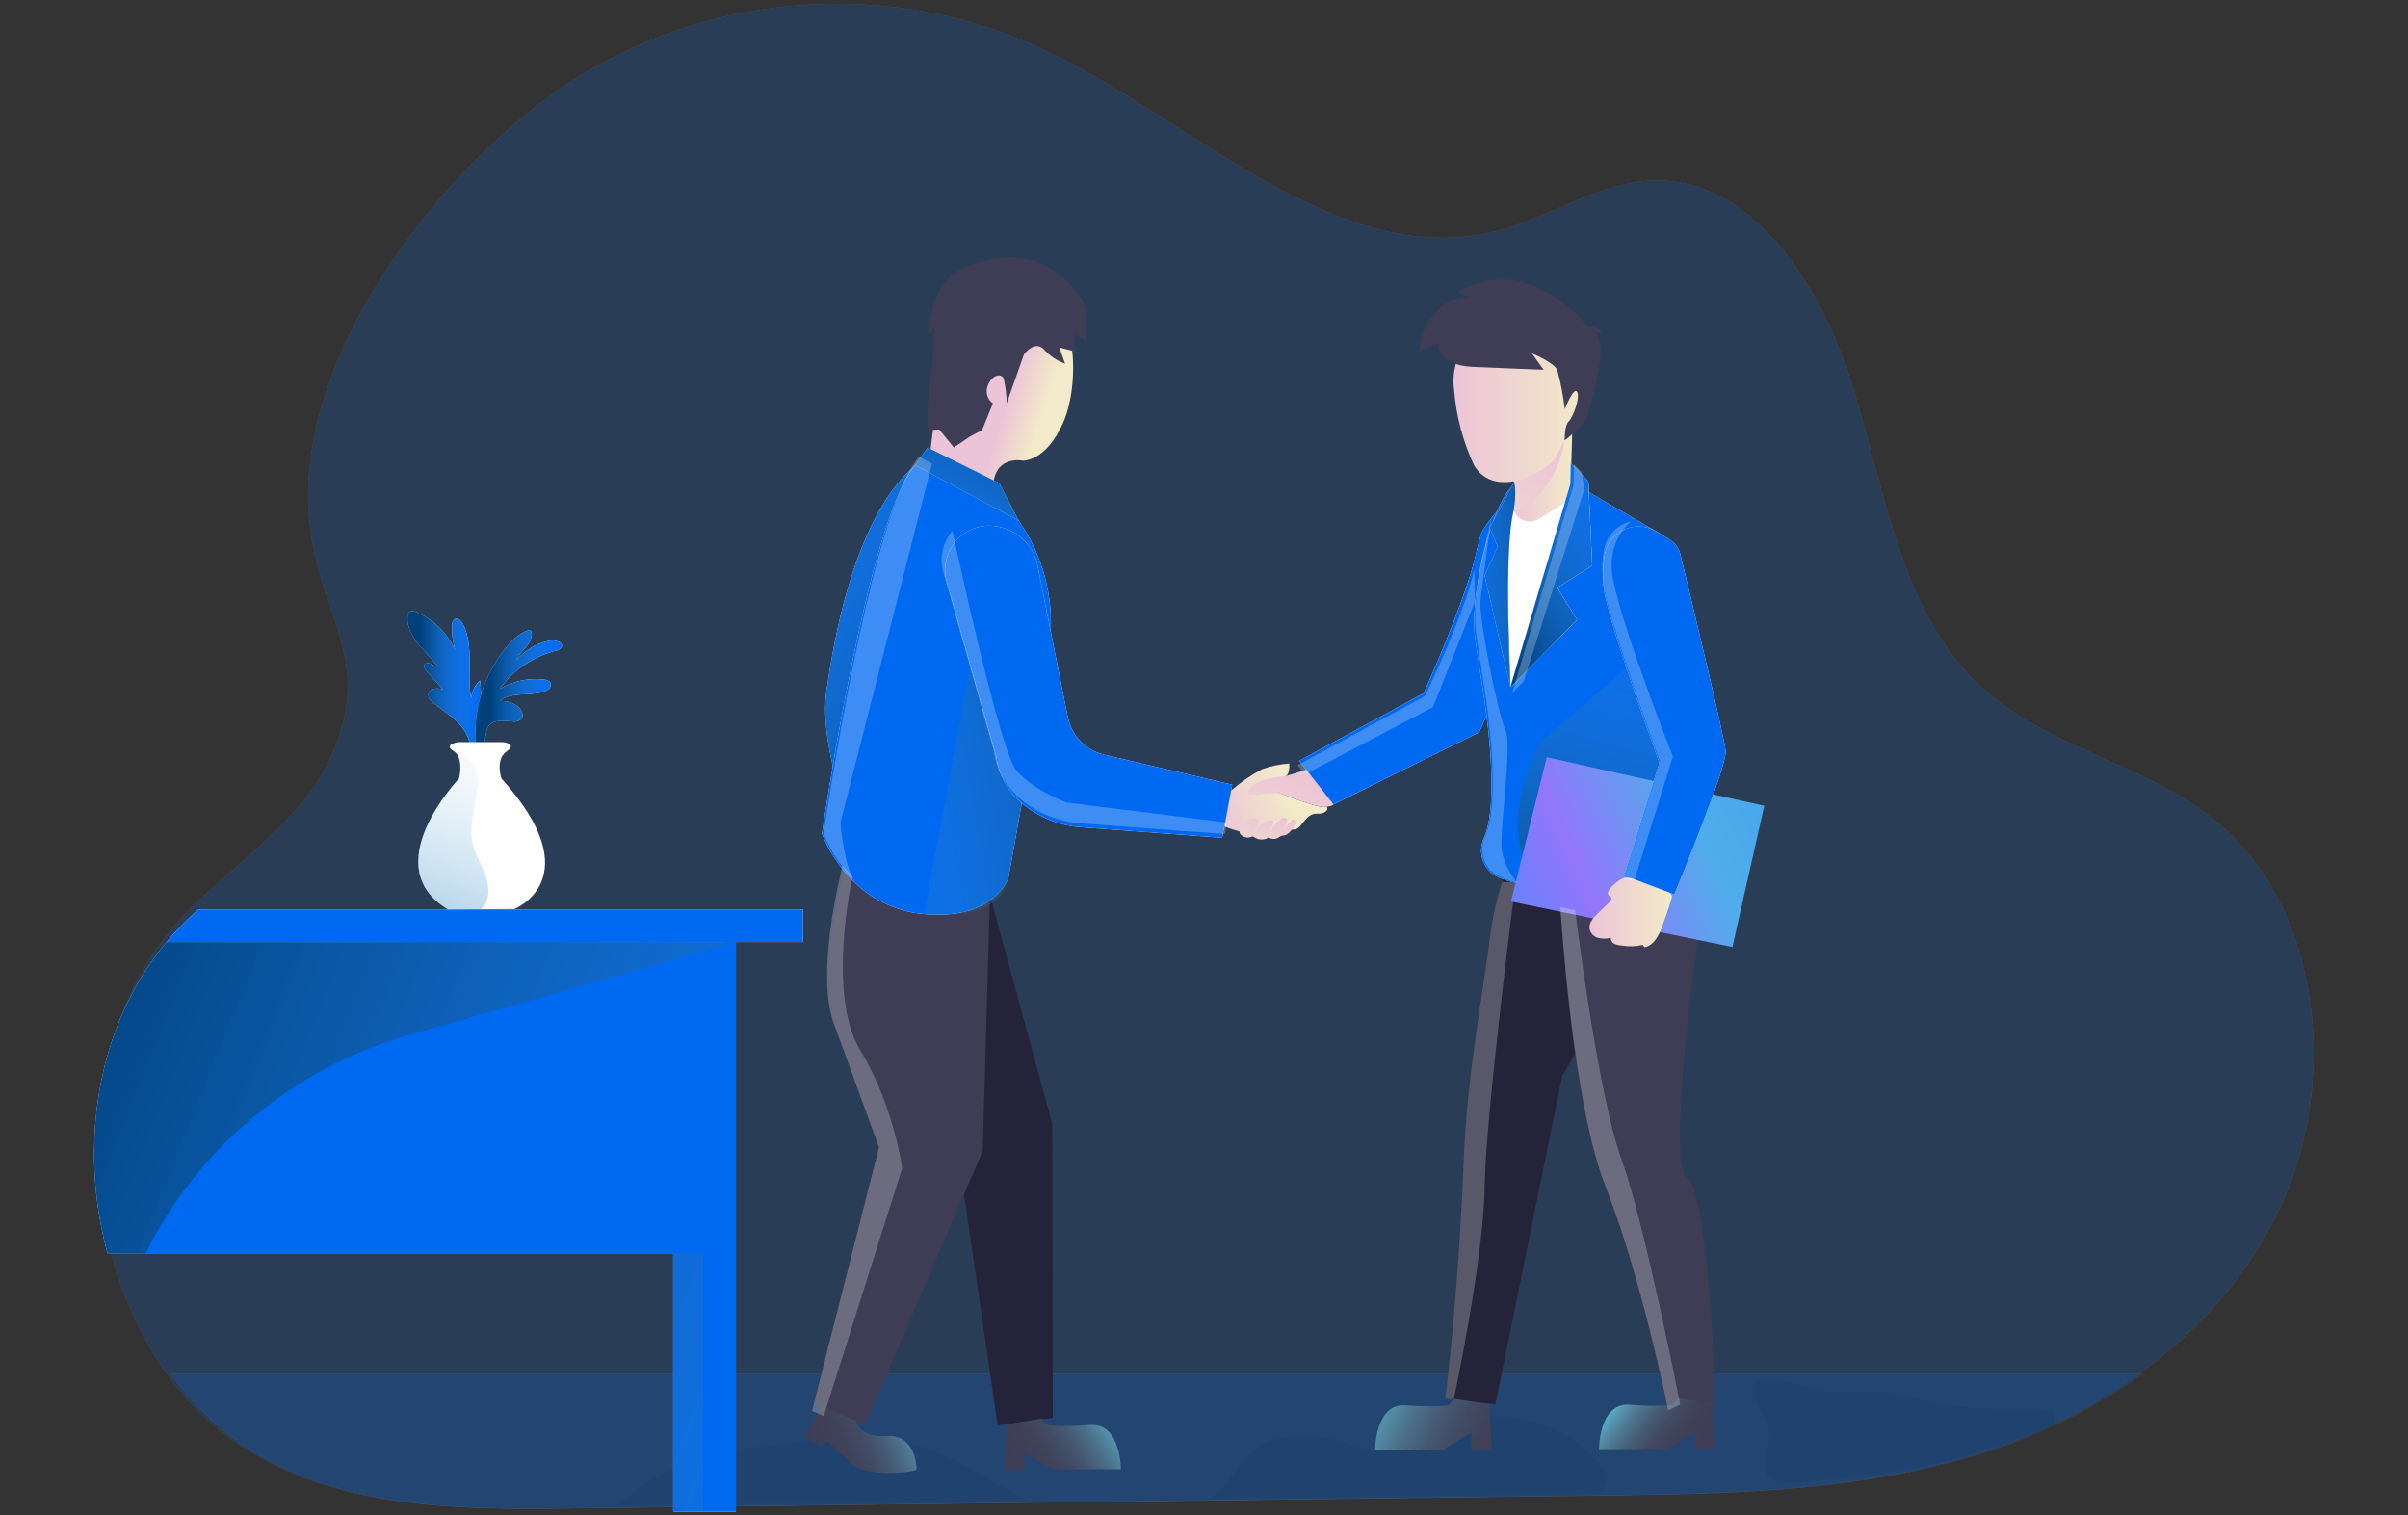 <svg width="464" height="292" viewBox="0 0 464 292" fill="none" xmlns="http://www.w3.org/2000/svg">
  <rect x="0" y="0" width="464" height="292" fill="#333333" stroke="none"/>
  <g clip-path="url(#clip0_1447_41910)">
    <g opacity="0.18">
      <path
        d="M445.712 206.603C445.289 215.586 443.169 224.38 439.483 232.44C433.472 245.375 424.119 255.942 413.048 264.114C406.871 268.64 400.274 272.453 393.365 275.491C389.562 277.177 385.681 278.649 381.738 279.9C357.862 287.47 332.667 287.841 307.815 288.156L132.893 290.372L109.889 290.659C102.57 290.754 95.111 290.811 87.73 290.372C73.648 289.551 59.826 286.947 47.706 279.45C41.465 275.564 36.016 270.346 31.688 264.114C23.471 252.365 19.028 237.383 18.815 222.452V220.882C18.904 206.311 23.056 191.908 31.693 180.722C32.243 180.013 32.804 179.31 33.391 178.63C34.61 177.201 35.944 175.818 37.346 174.434C46.268 165.712 58.051 157.894 63.392 146.658C72.787 126.884 61.072 118.814 59.53 99.417C56.935 66.798 87.414 29.314 112.173 14.349C138.79 -1.78 172.321 -3.715 200.381 9.226C230.071 22.926 257.778 52.761 289.097 44.347C299.167 41.642 308.417 34.983 318.793 34.786C337.966 34.387 351.275 55.516 357.244 75.279C363.213 95.041 366.452 117.346 380.643 131.333C390.827 141.366 404.867 145.139 417.2 151.804C420.945 153.773 424.492 156.157 427.784 158.918C435.05 165.138 440.044 173.58 442.919 182.96C445.202 190.584 446.149 198.603 445.712 206.603Z"
        fill="white"/>
      <path
        d="M445.712 206.603C445.289 215.586 443.169 224.38 439.483 232.44C433.472 245.375 424.119 255.942 413.048 264.114C406.871 268.64 400.274 272.453 393.365 275.491C389.562 277.177 385.681 278.649 381.738 279.9C357.862 287.47 332.667 287.841 307.815 288.156L132.893 290.372L109.889 290.659C102.57 290.754 95.111 290.811 87.73 290.372C73.648 289.551 59.826 286.947 47.706 279.45C41.465 275.564 36.016 270.346 31.688 264.114C23.471 252.365 19.028 237.383 18.815 222.452V220.882C18.904 206.311 23.056 191.908 31.693 180.722C32.243 180.013 32.804 179.31 33.391 178.63C34.61 177.201 35.944 175.818 37.346 174.434C46.268 165.712 58.051 157.894 63.392 146.658C72.787 126.884 61.072 118.814 59.53 99.417C56.935 66.798 87.414 29.314 112.173 14.349C138.79 -1.78 172.321 -3.715 200.381 9.226C230.071 22.926 257.778 52.761 289.097 44.347C299.167 41.642 308.417 34.983 318.793 34.786C337.966 34.387 351.275 55.516 357.244 75.279C363.213 95.041 366.452 117.346 380.643 131.333C390.827 141.366 404.867 145.139 417.2 151.804C420.945 153.773 424.492 156.157 427.784 158.918C435.05 165.138 440.044 173.58 442.919 182.96C445.202 190.584 446.149 198.603 445.712 206.603Z"
        fill="#0069F2"/>
    </g>
    <g opacity="0.18">
      <path
        d="M412.921 264.726C403.337 271.554 392.811 276.756 381.721 280.145C359.48 287.063 336.095 287.838 312.928 288.145L308.071 288.211L244.079 289.008L211.575 289.415L139.229 290.31L133.741 290.376L110.812 290.662C103.519 290.755 96.091 290.805 88.731 290.376C74.683 289.596 60.909 287.052 48.821 279.721C42.622 275.915 37.213 270.814 32.921 264.726H412.921Z"
        fill="white"/>
      <path
        d="M412.921 264.726C403.337 271.554 392.811 276.756 381.721 280.145C359.48 287.063 336.095 287.838 312.928 288.145L308.071 288.211L244.079 289.008L211.575 289.415L139.229 290.31L133.741 290.376L110.812 290.662C103.519 290.755 96.091 290.805 88.731 290.376C74.683 289.596 60.909 287.052 48.821 279.721C42.622 275.915 37.213 270.814 32.921 264.726H412.921Z"
        fill="#0069F2"/>
    </g>
    <path opacity="0.05"
          d="M341.062 276.042C341.225 278.389 339.559 280.658 340.032 282.96C340.73 286.337 344.586 285.774 348.042 285.521C356.44 284.834 367.18 283.551 375.358 281.44C382.929 279.481 388.44 277.59 395.656 275.248C396.219 275.063 396.044 273.464 396.073 272.873C396.118 272.091 395.082 271.798 394.299 271.747C387.162 271.516 379.946 271.747 372.944 270.34C369.797 269.698 366.713 268.719 363.521 268.353C359.581 267.908 355.641 268.392 351.7 268.094C348.847 267.875 341.895 264.751 339.244 266.034C335.27 267.998 340.865 273.205 341.062 276.042ZM175.693 278.158C183.939 280.472 190.609 285.369 197.87 289.163C171.625 289.459 145.381 289.763 119.14 290.075C121.341 287.975 123.8 286.163 126.457 284.682C135.086 279.853 145.224 278.738 155.052 277.714C161.919 276.993 169.017 276.29 175.693 278.158ZM309.54 285.093C309.421 285.845 309.098 286.55 308.606 287.131C308.432 287.357 308.284 287.602 308.167 287.863L302.882 287.93L233.23 288.729C234.493 287.749 235.638 286.625 236.642 285.38C238.094 283.579 239.253 281.536 240.942 279.971C245.929 275.344 253.826 276.205 260.288 278.282C262.253 278.924 264.228 279.656 266.3 279.628C269.97 279.583 273.122 277.196 276.432 275.552C286.828 270.362 300.591 273.143 308.156 281.963C308.899 282.875 309.636 283.934 309.54 285.093Z"
          fill="#0E002D"/>
    <path
      d="M301.028 207.332L288.155 270.639L279.503 269.648L278.507 269.53C278.507 269.53 280.984 250.764 282.053 223.999C282.757 206.268 285.791 191.79 287.243 179.756C287.692 176.44 288.446 173.173 289.494 169.996C291.251 164.671 293.924 159.689 297.324 160.201C304.833 161.327 314.723 167.817 316.029 171.881C318.303 178.974 301.028 207.332 301.028 207.332Z"
      fill="#25233A"/>
    <path opacity="0.24"
          d="M292.028 170.176C292.028 170.176 286.258 214.857 286.072 228.8C285.887 242.743 280.151 269.53 280.151 269.53L279.487 269.648L278.49 269.53C278.49 269.53 280.967 250.764 282.036 223.999C282.74 206.268 285.774 191.79 287.226 179.756C287.676 176.44 288.429 173.173 289.478 169.996C290.332 169.957 291.187 170.018 292.028 170.176Z"
          fill="white"/>
    <path
      d="M330.54 270.537H320.999C320.997 270.519 320.997 270.5 320.999 270.481C320.74 269.192 315.933 245.382 309.139 228.135C304.073 215.274 301.624 189.077 300.696 175.669C300.324 170.603 300.178 167.361 300.178 167.361C300.178 167.361 319.608 161.625 322.13 164.169C324.652 166.714 327.517 178.241 327.517 178.241C327.517 178.241 320.864 223.891 325.097 226.987C329.329 230.083 330.54 270.537 330.54 270.537Z"
      fill="#3F3D56"/>
    <path
      d="M179.125 88.085C179.125 88.085 164.974 92.447 159.243 133.29C157.172 148.015 170.344 174.026 170.344 174.026L179.125 88.085Z"
      fill="white"/>
    <path
      d="M179.125 88.085C179.125 88.085 164.974 92.447 159.243 133.29C157.172 148.015 170.344 174.026 170.344 174.026L179.125 88.085Z"
      fill="#0069F2"/>
    <path opacity="0.61"
          d="M179.125 88.085C179.125 88.085 164.974 92.447 159.243 133.29C157.172 148.015 170.344 174.026 170.344 174.026L179.125 88.085Z"
          fill="url(#paint0_linear_1447_41910)"/>
    <path
      d="M168.79 168.926C167.922 168.783 167.032 168.849 166.195 169.119C165.358 169.389 164.597 169.855 163.977 170.479C163.356 171.102 162.894 171.864 162.627 172.703C162.361 173.541 162.299 174.431 162.446 175.298C163.527 181.681 165.587 190.541 169.201 195.562C175.297 203.966 183.627 215.561 183.627 215.561L192.239 274.664L202.861 273.229L202.765 216.591L190.776 172.557L168.79 168.926Z"
      fill="#25233A"/>
    <path
      d="M190.747 172.557L189.368 221.753L166.6 274.704L158.973 271.456L156.755 270.505L169.363 220.858C169.363 220.858 164.455 207.349 160.841 197.499C157.374 188.048 162.091 169.321 162.485 167.812V167.711L190.747 172.557Z"
      fill="#3F3D56"/>
    <path
      d="M285.031 141.092L256.937 155.018L251.691 148.336L250.346 146.614L274.347 133.583C274.347 133.583 282.593 115.25 284.383 106.824C284.727 105.259 285.07 104.009 285.391 102.934C286.016 100.981 291.977 94.08 293.98 93.669C295.984 93.258 293.727 99.416 295.061 100.987C296.526 103.14 297.274 105.701 297.2 108.304C297.431 113.528 285.031 141.092 285.031 141.092Z"
      fill="white"/>
    <path
      d="M285.031 141.092L256.937 155.018L251.691 148.336L250.346 146.614L274.347 133.583C274.347 133.583 282.593 115.25 284.383 106.824C284.727 105.259 285.07 104.009 285.391 102.934C286.016 100.981 291.977 94.08 293.98 93.669C295.984 93.258 293.727 99.416 295.061 100.987C296.526 103.14 297.274 105.701 297.2 108.304C297.431 113.528 285.031 141.092 285.031 141.092Z"
      fill="#0069F2"/>
    <path
      d="M322.096 157.398C322.096 157.398 308.142 174.167 292.055 170.176C290.948 169.897 289.864 169.532 288.813 169.084C288.131 168.791 287.514 168.365 286.997 167.833C286.479 167.3 286.073 166.67 285.8 165.979C285.528 165.289 285.395 164.551 285.408 163.809C285.422 163.066 285.582 162.334 285.88 161.654C287.434 158.13 287.479 153.036 287.338 148.336C287.012 137.523 284.276 125.821 284.074 120.952C283.938 117.839 284.439 113.432 285.357 109.03C286.972 101.206 289.888 93.41 292.849 92.96C301.652 91.603 304.669 94.001 304.669 94.001L319.698 102.731C327.162 110.555 323.526 122.804 322.096 157.398Z"
      fill="white"/>
    <path
      d="M322.096 157.398C322.096 157.398 308.142 174.167 292.055 170.176C290.948 169.897 289.864 169.532 288.813 169.084C288.131 168.791 287.514 168.365 286.997 167.833C286.479 167.3 286.073 166.67 285.8 165.979C285.528 165.289 285.395 164.551 285.408 163.809C285.422 163.066 285.582 162.334 285.88 161.654C287.434 158.13 287.479 153.036 287.338 148.336C287.012 137.523 284.276 125.821 284.074 120.952C283.938 117.839 284.439 113.432 285.357 109.03C286.972 101.206 289.888 93.41 292.849 92.96C301.652 91.603 304.669 94.001 304.669 94.001L319.698 102.731C327.162 110.555 323.526 122.804 322.096 157.398Z"
      fill="#0069F2"/>
    <path
      d="M300.037 113.235L303.882 119.427L293.237 130.195L291.048 132.412L302.615 93.207L302.66 89.284L304.129 90.787V90.793L306.054 92.763L306.792 108.996L300.037 113.235Z"
      fill="white"/>
    <path
      d="M300.037 113.235L303.882 119.427L293.237 130.195L291.048 132.412L302.615 93.207L302.66 89.284L304.129 90.787V90.793L306.054 92.763L306.792 108.996L300.037 113.235Z"
      fill="#0069F2"/>
    <path opacity="0.61"
          d="M320.666 122.483L319.034 164.75C319.034 164.75 296.068 175.665 293.034 163.399C290.687 153.92 296.693 143.107 296.693 143.107L320.666 122.483Z"
          fill="url(#paint1_linear_1447_41910)"/>
    <path d="M298.05 145.922L291.144 173.734L333.821 182.492L339.957 155.283L298.05 145.922Z"
          fill="url(#paint2_linear_1447_41910)"/>
    <path
      d="M302.958 83.081C302.958 83.205 302.806 89.504 302.587 93.511C302.429 96.613 300.977 98.797 298.759 100.958C297.471 102.304 295.921 103.373 294.205 104.099C293.79 104.252 293.341 104.288 292.907 104.202C292.473 104.117 292.071 103.914 291.745 103.615C291.418 103.316 291.181 102.933 291.058 102.508C290.935 102.083 290.931 101.633 291.047 101.206C291.267 100.373 291.487 99.405 291.655 98.391C292.016 96.303 292.173 94.04 291.605 92.442C291.59 92.382 291.571 92.324 291.548 92.267C291.211 91.44 291.548 90.539 292.314 89.633C293.389 88.355 295.269 87.061 297.144 85.969C299.026 84.897 300.967 83.933 302.958 83.081Z"
      fill="url(#paint3_linear_1447_41910)"/>
    <path
      d="M292.883 97.97C292.497 98.163 292.089 98.307 291.667 98.398C292.027 96.309 292.185 94.046 291.616 92.448L292.325 89.633L292.86 87.54L297.155 85.969L301.506 84.382C300.459 92.127 296.316 96.343 292.883 97.97Z"
      fill="url(#paint4_linear_1447_41910)"/>
    <path
      d="M291.7 61.072C289.997 61.176 288.333 61.632 286.814 62.41C285.295 63.188 283.953 64.272 282.873 65.594C281.792 66.915 280.997 68.446 280.536 70.089C280.075 71.733 279.959 73.454 280.195 75.144C280.588 80.173 281.889 85.089 284.034 89.655C288.081 96.522 298.247 90.837 299.851 88C301.455 85.163 307.506 72.33 304.951 68.688C303.262 66.166 298.297 60.768 291.7 61.072Z"
      fill="url(#paint5_linear_1447_41910)"/>
    <path
      d="M280.938 56.231L283.032 57.301C281.784 57.276 280.548 57.547 279.426 58.093C278.303 58.639 277.326 59.444 276.576 60.442C274.663 62.361 273.582 64.954 273.564 67.663L277.116 65.975C277.116 65.975 276.852 70.36 283.584 70.68C290.316 71.001 297.442 71.243 297.442 71.243L295.157 68.086C295.157 68.086 299.345 69.774 300.076 71.3C300.747 73.778 301.229 76.303 301.517 78.853C301.517 78.853 303.178 74.525 303.87 75.476C304.562 76.427 303.15 80.345 302.277 81.206C301.405 82.068 301.551 84.646 301.472 84.859C301.393 85.073 305.643 81.533 305.829 80.317C306.015 79.101 310.225 66.808 307.461 64.241L309.15 64.112C308.159 63.443 307.029 63.007 305.846 62.84C305.846 62.84 294.757 48.385 280.938 56.231Z"
      fill="#3F3D56"/>
    <path
      d="M237.18 152.377C239.02 150.77 241.034 149.375 243.185 148.217C244.872 147.623 246.631 147.259 248.415 147.137C248.415 147.137 248.707 149.597 247.289 149.76C245.87 149.923 244.688 152.079 244.688 152.079C244.688 152.079 253.79 155.805 255.045 155.456C256.301 155.107 256.053 156.92 253.751 156.801C251.449 156.683 250.886 159.903 249.293 159.858C247.7 159.813 245.178 160.798 242.837 160.882C240.47 160.685 238.145 160.143 235.936 159.272L237.18 152.377Z"
      fill="url(#paint6_linear_1447_41910)"/>
    <path
      d="M201.955 126.237L194.322 169.157C194.322 169.157 191.688 177.37 178.055 176.143C173.067 175.721 168.375 173.599 164.765 170.131L164.546 169.923L164.394 169.765C161.783 167.182 159.737 164.085 158.388 160.669C158.388 160.669 167.146 100.17 176.344 89.639C177.261 88.592 178.179 88.034 179.102 88.085C181.621 88.421 184.027 89.343 186.127 90.776C192.027 94.407 196.694 99.735 199.518 106.062C202.342 112.389 203.191 119.42 201.955 126.237Z"
      fill="white"/>
    <path
      d="M201.955 126.237L194.322 169.157C194.322 169.157 191.688 177.37 178.055 176.143C173.067 175.721 168.375 173.599 164.765 170.131L164.546 169.923L164.394 169.765C161.783 167.182 159.737 164.085 158.388 160.669C158.388 160.669 167.146 100.17 176.344 89.639C177.261 88.592 178.179 88.034 179.102 88.085C181.621 88.421 184.027 89.343 186.127 90.776C192.027 94.407 196.694 99.735 199.518 106.062C202.342 112.389 203.191 119.42 201.955 126.237Z"
      fill="#0069F2"/>
    <path opacity="0.61"
          d="M187.607 124.819L178.038 176.137C178.038 176.137 192.701 178.153 194.305 169.158L198.825 143.057L187.607 124.819Z"
          fill="url(#paint7_linear_1447_41910)"/>
    <path
      d="M179.124 88.085C179.124 88.085 180.582 77.047 181.167 69.87C181.753 62.693 184.094 53.079 196.14 54.312C208.186 55.544 208.225 73.754 204.898 81.375C201.572 88.997 197.119 88.777 197.119 88.777C197.119 88.777 191.119 87.471 191.344 94.687L179.124 88.085Z"
      fill="url(#paint8_linear_1447_41910)"/>
    <path
      d="M183.571 52.787C181.817 54.473 180.551 56.6 179.906 58.945C179.366 60.846 179 62.792 178.814 64.76L180.041 63.415C179.981 66.783 179.731 70.144 179.293 73.484C178.835 76.596 178.647 79.741 178.73 82.885L180.981 82.772L183.796 86.228L186.903 84.123L189.239 82.879L191.322 77.734C190.805 77.361 190.426 76.828 190.243 76.217C190.059 75.607 190.083 74.953 190.308 74.357C191.074 72.257 192.977 71.773 193.421 73.012C193.76 74.555 193.949 76.127 193.984 77.706L197.305 68.3C197.305 68.3 199.388 65.379 201.211 67.388C202.306 68.604 203.688 69.525 205.23 70.068L204.133 66.961L207.144 67.732L206.908 64.141L209.159 65.711C209.159 65.711 210.144 59.897 208.236 57.319C206.328 54.74 198.729 44.445 183.571 52.787Z"
      fill="#3F3D56"/>
    <path
      d="M237.433 151.213L235.908 159.273L235.497 161.44L208.023 159.392C200.418 158.739 192.954 153.538 192.009 145.933L182.502 112.368C182.073 110.992 182.001 109.53 182.291 108.118C182.581 106.706 183.225 105.391 184.162 104.296C185.099 103.2 186.298 102.36 187.648 101.854C188.997 101.349 190.453 101.193 191.879 101.403C193.69 101.673 195.388 102.445 196.781 103.632C198.174 104.819 199.206 106.374 199.76 108.119L205.743 138.16C206.095 139.924 206.947 141.549 208.197 142.842C209.448 144.134 211.045 145.039 212.796 145.449L237.433 151.213Z"
      fill="white"/>
    <path
      d="M237.433 151.213L235.908 159.273L235.497 161.44L208.023 159.392C200.418 158.739 192.954 153.538 192.009 145.933L182.502 112.368C182.073 110.992 182.001 109.53 182.291 108.118C182.581 106.706 183.225 105.391 184.162 104.296C185.099 103.2 186.298 102.36 187.648 101.854C188.997 101.349 190.453 101.193 191.879 101.403C193.69 101.673 195.388 102.445 196.781 103.632C198.174 104.819 199.206 106.374 199.76 108.119L205.743 138.16C206.095 139.924 206.947 141.549 208.197 142.842C209.448 144.134 211.045 145.039 212.796 145.449L237.433 151.213Z"
      fill="#0069F2"/>
    <path
      d="M251.691 148.33L247.864 149.523C247.864 149.523 243.079 149.951 241.486 151.313C239.893 152.676 240.783 153.289 240.783 153.289C240.783 153.289 245.849 152.546 246.941 152.968C248.033 153.39 253.374 155.512 255.063 155.484C256.752 155.456 256.937 155.017 256.937 155.017L251.691 148.33Z"
      fill="url(#paint9_linear_1447_41910)"/>
    <path
      d="M240.147 158.356C240.428 158.105 240.765 157.924 241.13 157.826C241.494 157.728 241.877 157.717 242.246 157.793C242.329 157.808 242.406 157.847 242.466 157.906C242.502 157.974 242.521 158.051 242.521 158.128C242.521 158.206 242.502 158.282 242.466 158.351C242.212 159.209 241.808 160.015 241.272 160.732C241.869 160.529 242.145 159.865 242.522 159.364C242.807 158.988 243.172 158.681 243.59 158.465C244.009 158.248 244.471 158.129 244.942 158.114C245.056 158.103 245.169 158.127 245.269 158.182C245.5 158.339 245.398 158.7 245.269 158.953C245.032 159.426 244.802 159.904 244.565 160.383C245.16 159.519 245.851 158.726 246.625 158.019C246.809 157.82 247.042 157.674 247.301 157.596C247.43 157.556 247.57 157.564 247.694 157.619C247.818 157.674 247.919 157.772 247.976 157.895C248.024 158.045 248.024 158.206 247.976 158.356C247.813 159.007 247.526 159.62 247.132 160.163C247.608 159.378 248.204 158.674 248.899 158.075C248.949 158.017 249.012 157.972 249.082 157.944C249.153 157.915 249.229 157.904 249.305 157.912C249.39 157.94 249.461 158.001 249.502 158.08C249.738 158.474 249.502 158.975 249.254 159.369C248.798 160.096 248.218 160.872 247.368 161.002C247.177 161.011 246.988 161.045 246.805 161.103C246.675 161.17 246.552 161.251 246.44 161.345C246.147 161.546 245.802 161.658 245.447 161.666C245.092 161.674 244.743 161.578 244.441 161.39C244.031 161.651 243.553 161.785 243.067 161.777C242.581 161.769 242.107 161.619 241.706 161.345C241.616 161.26 241.5 161.208 241.377 161.199C241.254 161.19 241.131 161.224 241.03 161.294C240.664 161.419 240.268 161.427 239.897 161.317C239.526 161.207 239.198 160.985 238.959 160.681C238.452 159.944 239.589 158.823 240.147 158.356Z"
      fill="url(#paint10_linear_1447_41910)"/>
    <path
      d="M322.625 172.349L313.225 169.101L312.904 168.988L319.755 146.968C319.755 146.968 310.748 122.23 309.251 114.619C308.768 112.098 308.745 109.51 309.184 106.981C309.404 105.668 310.017 104.451 310.941 103.492C311.865 102.533 313.058 101.875 314.362 101.606C315.821 101.285 317.346 101.484 318.674 102.168C319.845 102.777 320.974 103.465 322.051 104.229C322.914 104.856 323.527 105.77 323.779 106.807C325.468 113.741 332.262 142.032 332.515 144.717C332.791 147.796 322.625 172.349 322.625 172.349Z"
      fill="white"/>
    <path
      d="M322.625 172.349L313.225 169.101L312.904 168.988L319.755 146.968C319.755 146.968 310.748 122.23 309.251 114.619C308.768 112.098 308.745 109.51 309.184 106.981C309.404 105.668 310.017 104.451 310.941 103.492C311.865 102.533 313.058 101.875 314.362 101.606C315.821 101.285 317.346 101.484 318.674 102.168C319.845 102.777 320.974 103.465 322.051 104.229C322.914 104.856 323.527 105.77 323.779 106.807C325.468 113.741 332.262 142.032 332.515 144.717C332.791 147.796 322.625 172.349 322.625 172.349Z"
      fill="#0069F2"/>
    <path
      d="M310.45 170.97C309.989 171.409 309.55 172.197 310.039 172.614C310.158 172.715 310.321 172.772 310.416 172.895C310.653 173.194 310.36 173.61 310.09 173.875L307.838 176.064C307.005 176.869 306.099 177.877 306.291 179.02C306.383 179.426 306.583 179.8 306.87 180.103C307.158 180.405 307.521 180.624 307.923 180.736C308.731 180.947 309.58 180.937 310.383 180.708C310.369 180.945 310.425 181.181 310.544 181.386C310.663 181.591 310.84 181.757 311.052 181.862C311.483 182.065 311.95 182.18 312.426 182.2C313.798 182.445 315.206 182.406 316.563 182.087C316.664 182.239 316.766 182.386 316.873 182.532C318.651 182.217 319.62 180.314 320.25 178.625C320.88 176.937 321.522 175.057 322.062 173.239C322.163 172.994 322.181 172.723 322.113 172.468C322.029 172.317 321.914 172.186 321.777 172.082C321.639 171.979 321.482 171.905 321.314 171.865C319.164 171.049 317.019 170.216 314.863 169.411C312.871 168.668 311.964 169.557 310.45 170.97Z"
      fill="url(#paint11_linear_1447_41910)"/>
    <path
      d="M158.197 270.949L154.96 276.837L158.213 278.7L159.424 277.732L164.67 282.562C164.67 282.562 166.544 283.85 171.132 283.839C175.719 283.828 176.625 283.181 176.625 283.181C176.625 283.181 176.625 276.426 170.996 276.736C165.368 277.045 164.979 273.842 164.979 273.842L158.197 270.949Z"
      fill="url(#paint12_linear_1447_41910)"/>
    <path
      d="M194.007 274.483L193.478 283.186H197.418V279.898L202.765 283.163L215.987 283.129C215.987 283.129 215.987 274.123 210.043 274.596C204.099 275.069 201.701 274.596 201.701 274.596L200.761 273.341L194.007 274.483Z"
      fill="url(#paint13_linear_1447_41910)"/>
    <path
      d="M330.011 270.515L330.574 279.212H326.634V275.925L321.326 279.223L308.104 279.257C308.104 279.257 308.104 270.251 314.008 270.695C319.913 271.14 322.35 270.695 322.35 270.695L323.279 269.435L330.011 270.515Z"
      fill="url(#paint14_linear_1447_41910)"/>
    <path
      d="M286.911 270.623L287.474 279.314H283.534V276.027L278.192 279.336L264.97 279.37C264.97 279.37 264.97 270.364 270.874 270.809C276.779 271.253 279.216 270.809 279.216 270.809L280.145 269.548L286.911 270.623Z"
      fill="url(#paint15_linear_1447_41910)"/>
    <path
      d="M300.037 113.235L303.882 119.427L293.237 130.195L291.048 132.412L302.615 93.207L302.66 89.284L304.129 90.787V90.793L306.054 92.763L306.792 108.996L300.037 113.235Z"
      fill="white"/>
    <path
      d="M300.037 113.235L303.882 119.427L293.237 130.195L291.048 132.412L302.615 93.207L302.66 89.284L304.129 90.787V90.793L306.054 92.763L306.792 108.996L300.037 113.235Z"
      fill="#0069F2"/>
    <path
      d="M291.667 98.397L290.231 105.152L291.048 132.407L301.534 96.872L297.031 99.72C296.789 99.872 296.541 100.013 296.282 100.142C295.869 100.351 295.416 100.47 294.953 100.494C294.491 100.517 294.028 100.444 293.596 100.279C293.163 100.114 292.769 99.86 292.44 99.534C292.111 99.208 291.853 98.817 291.684 98.386L291.667 98.397Z"
      fill="white"/>
    <path
      d="M291.735 92.954L287.057 101.718L288.611 105.377L286.072 110.865L291.031 132.407C291.031 132.407 289.675 106.075 291.65 98.386C291.667 98.397 292.32 94.716 291.735 92.954Z"
      fill="white"/>
    <path
      d="M291.735 92.954L287.057 101.718L288.611 105.377L286.072 110.865L291.031 132.407C291.031 132.407 289.675 106.075 291.65 98.386C291.667 98.397 292.32 94.716 291.735 92.954Z"
      fill="#0069F2"/>
    <path opacity="0.61"
          d="M300.037 113.235L303.882 119.427L293.237 130.195L291.048 132.412L302.615 93.207L302.66 89.284L304.129 90.787V90.793L306.054 92.763L306.792 108.996L300.037 113.235Z"
          fill="url(#paint16_linear_1447_41910)"/>
    <path opacity="0.61"
          d="M291.735 92.954L287.057 101.718L288.611 105.377L286.072 110.865L291.031 132.407C291.031 132.407 289.675 106.075 291.65 98.386C291.667 98.397 292.32 94.716 291.735 92.954Z"
          fill="url(#paint17_linear_1447_41910)"/>
    <path d="M178.741 86.239L192.56 93.112L196.297 100.356L176.354 89.628L178.741 86.239Z" fill="white"/>
    <path d="M178.741 86.239L192.56 93.112L196.297 100.356L176.354 89.628L178.741 86.239Z" fill="#0069F2"/>
    <path opacity="0.61" d="M178.741 86.239L192.56 93.112L196.297 100.356L176.354 89.628L178.741 86.239Z"
          fill="url(#paint18_linear_1447_41910)"/>
    <path
      d="M141.805 181.535V291.297H129.72V241.504H20.712C19.098 235.569 18.234 229.456 18.14 223.306L18.14 221.753C18.235 207.174 22.733 192.753 32.105 181.557L141.805 181.535ZM154.701 175.242V181.535H32.105C32.698 180.821 33.31 180.123 33.94 179.441C35.268 178.011 36.709 176.626 38.235 175.242H154.701ZM88.022 139.009C86.637 137.68 84.982 136.667 83.519 135.451C83.001 135.024 82.455 134.45 82.556 133.763C82.621 133.497 82.762 133.256 82.962 133.069C83.162 132.882 83.412 132.757 83.682 132.71C84.229 132.634 84.786 132.669 85.32 132.812L82.168 129.265C81.875 128.933 81.56 128.477 81.774 128.089C81.987 127.701 82.59 127.723 83.006 127.92C83.383 128.181 83.822 128.339 84.278 128.376C83.153 126.794 81.723 125.505 80.524 124.002C79.325 122.5 78.362 120.625 78.543 118.734C78.546 118.458 78.643 118.192 78.819 117.98C79.179 117.619 79.787 117.771 80.254 117.98C83.588 119.431 86.263 122.071 87.757 125.387C87.237 123.773 87.027 122.075 87.138 120.383C87.126 120.186 87.159 119.989 87.233 119.806C87.307 119.623 87.421 119.459 87.566 119.325C88.129 118.936 88.871 119.606 89.198 120.231C91.416 124.548 89.868 129.8 90.774 134.579C90.892 133.25 91.512 132.016 92.508 131.129C92.783 133.589 92.688 136.076 92.226 138.508C92.919 138.812 92.862 139.803 92.688 140.546C92.464 141.685 92.182 142.812 91.844 143.923C90.605 143.822 90.583 143.146 90.194 142.15C89.705 140.958 88.964 139.887 88.022 139.009Z"
      fill="white"/>
    <path
      d="M141.805 181.535V291.297H129.72V241.504H20.712C19.098 235.569 18.234 229.456 18.14 223.306L18.14 221.753C18.235 207.174 22.733 192.753 32.105 181.557L141.805 181.535ZM154.701 175.242V181.535H32.105C32.698 180.821 33.31 180.123 33.94 179.441C35.268 178.011 36.709 176.626 38.235 175.242H154.701ZM88.022 139.009C86.637 137.68 84.982 136.667 83.519 135.451C83.001 135.024 82.455 134.45 82.556 133.763C82.621 133.497 82.762 133.256 82.962 133.069C83.162 132.882 83.412 132.757 83.682 132.71C84.229 132.634 84.786 132.669 85.32 132.812L82.168 129.265C81.875 128.933 81.56 128.477 81.774 128.089C81.987 127.701 82.59 127.723 83.006 127.92C83.383 128.181 83.822 128.339 84.278 128.376C83.153 126.794 81.723 125.505 80.524 124.002C79.325 122.5 78.362 120.625 78.543 118.734C78.546 118.458 78.643 118.192 78.819 117.98C79.179 117.619 79.787 117.771 80.254 117.98C83.588 119.431 86.263 122.071 87.757 125.387C87.237 123.773 87.027 122.075 87.138 120.383C87.126 120.186 87.159 119.989 87.233 119.806C87.307 119.623 87.421 119.459 87.566 119.325C88.129 118.936 88.871 119.606 89.198 120.231C91.416 124.548 89.868 129.8 90.774 134.579C90.892 133.25 91.512 132.016 92.508 131.129C92.783 133.589 92.688 136.076 92.226 138.508C92.919 138.812 92.862 139.803 92.688 140.546C92.464 141.685 92.182 142.812 91.844 143.923C90.605 143.822 90.583 143.146 90.194 142.15C89.705 140.958 88.964 139.887 88.022 139.009Z"
      fill="#0069F2"/>
    <path
      d="M97.945 124.296C99.11 122.973 100.506 121.718 102.234 121.357C102.758 122.365 102.234 123.609 101.508 124.493C100.782 125.376 99.881 126.181 99.515 127.228C101.023 125.428 103.063 124.153 105.341 123.586C106.15 123.312 107.034 123.362 107.807 123.727C107.917 123.786 108.015 123.865 108.094 123.962C108.173 124.059 108.233 124.17 108.268 124.29C108.403 124.909 107.615 125.281 106.996 125.416C102.652 126.561 98.838 129.177 96.206 132.818C98.774 131.265 101.785 130.606 104.767 130.943C105.285 131.005 105.893 131.163 106.084 131.641C106.383 132.351 105.578 133.026 104.846 133.268C102.031 134.202 98.508 133.206 96.234 135.131C97.466 134.999 98.702 135.341 99.69 136.088C100.484 136.69 101.069 137.923 100.371 138.632C100.135 138.817 99.862 138.947 99.57 139.013C99.278 139.079 98.975 139.08 98.682 139.015C97.056 138.874 95.052 138.604 94.117 139.944C93.605 140.681 93.644 141.632 93.453 142.533C93.301 143.248 92.71 144.514 91.933 143.816C91.415 143.349 91.618 141.717 91.618 141.098C91.657 134.929 93.896 128.977 97.934 124.313L97.945 124.296Z"
      fill="white"/>
    <path
      d="M97.945 124.296C99.11 122.973 100.506 121.718 102.234 121.357C102.758 122.365 102.234 123.609 101.508 124.493C100.782 125.376 99.881 126.181 99.515 127.228C101.023 125.428 103.063 124.153 105.341 123.586C106.15 123.312 107.034 123.362 107.807 123.727C107.917 123.786 108.015 123.865 108.094 123.962C108.173 124.059 108.233 124.17 108.268 124.29C108.403 124.909 107.615 125.281 106.996 125.416C102.652 126.561 98.838 129.177 96.206 132.818C98.774 131.265 101.785 130.606 104.767 130.943C105.285 131.005 105.893 131.163 106.084 131.641C106.383 132.351 105.578 133.026 104.846 133.268C102.031 134.202 98.508 133.206 96.234 135.131C97.466 134.999 98.702 135.341 99.69 136.088C100.484 136.69 101.069 137.923 100.371 138.632C100.135 138.817 99.862 138.947 99.57 139.013C99.278 139.079 98.975 139.08 98.682 139.015C97.056 138.874 95.052 138.604 94.117 139.944C93.605 140.681 93.644 141.632 93.453 142.533C93.301 143.248 92.71 144.514 91.933 143.816C91.415 143.349 91.618 141.717 91.618 141.098C91.657 134.929 93.896 128.977 97.934 124.313L97.945 124.296Z"
      fill="#0069F2"/>
    <path opacity="0.61"
          d="M88.021 139.009C86.636 137.68 84.982 136.667 83.518 135.451C83 135.024 82.454 134.45 82.556 133.763C82.621 133.497 82.762 133.256 82.962 133.069C83.162 132.882 83.412 132.757 83.681 132.71C84.229 132.634 84.786 132.669 85.319 132.812L82.167 129.265C81.874 128.933 81.559 128.477 81.773 128.089C81.987 127.701 82.589 127.723 83.006 127.92C83.382 128.181 83.821 128.339 84.278 128.376C83.152 126.794 81.723 125.505 80.524 124.002C79.325 122.5 78.362 120.625 78.542 118.734C78.545 118.458 78.643 118.192 78.818 117.98C79.178 117.619 79.786 117.771 80.253 117.98C83.588 119.431 86.263 122.071 87.757 125.387C87.237 123.773 87.027 122.075 87.138 120.383C87.126 120.186 87.159 119.989 87.233 119.806C87.306 119.623 87.42 119.459 87.565 119.325C88.128 118.936 88.871 119.606 89.198 120.231C91.415 124.548 89.868 129.8 90.774 134.579C90.892 133.25 91.512 132.016 92.507 131.129C92.783 133.589 92.688 136.076 92.226 138.508C92.918 138.812 92.862 139.803 92.688 140.546C92.464 141.685 92.182 142.812 91.843 143.923C90.605 143.822 90.582 143.146 90.194 142.15C89.705 140.958 88.964 139.887 88.021 139.009Z"
          fill="url(#paint19_linear_1447_41910)"/>
    <path opacity="0.61"
          d="M97.945 124.296C99.11 122.973 100.506 121.718 102.234 121.357C102.758 122.365 102.234 123.609 101.508 124.493C100.782 125.376 99.881 126.181 99.515 127.228C101.023 125.428 103.063 124.153 105.341 123.586C106.15 123.312 107.034 123.362 107.807 123.727C107.917 123.786 108.015 123.865 108.094 123.962C108.173 124.059 108.233 124.17 108.268 124.29C108.403 124.909 107.615 125.281 106.996 125.416C102.652 126.561 98.838 129.177 96.206 132.818C98.774 131.265 101.785 130.606 104.767 130.943C105.285 131.005 105.893 131.163 106.084 131.641C106.383 132.351 105.578 133.026 104.846 133.268C102.031 134.202 98.508 133.206 96.234 135.131C97.466 134.999 98.702 135.341 99.69 136.088C100.484 136.69 101.069 137.923 100.371 138.632C100.135 138.817 99.862 138.947 99.57 139.013C99.278 139.079 98.975 139.08 98.682 139.015C97.056 138.874 95.052 138.604 94.117 139.944C93.605 140.681 93.644 141.632 93.453 142.533C93.301 143.248 92.71 144.514 91.933 143.816C91.415 143.349 91.618 141.717 91.618 141.098C91.657 134.929 93.896 128.977 97.934 124.313L97.945 124.296Z"
          fill="url(#paint20_linear_1447_41910)"/>
    <path
      d="M99.127 175.18L92.688 175.213L86.316 175.241C72.3 166.905 88.472 150.007 88.472 150.007C88.472 150.007 89.114 147.373 88.275 145.713C88.084 145.311 87.781 144.973 87.403 144.739C85.337 143.5 88.219 143.011 88.219 143.011H96.865C96.865 143.011 99.825 143.258 97.602 144.818C95.379 146.377 96.617 150.007 96.617 150.007C113.942 169.241 99.127 175.18 99.127 175.18Z"
      fill="white"/>
    <path opacity="0.51"
          d="M93.155 174.707C93.013 174.888 92.857 175.057 92.688 175.214L86.316 175.242C72.3 166.906 88.472 150.008 88.472 150.008C88.472 150.008 89.114 147.374 88.275 145.713C91.089 145.499 92.446 149.13 92.069 151.438C91.782 153.216 91.506 155.001 91.196 156.779C90.837 158.443 90.742 160.152 90.915 161.845C91.264 164.097 92.547 166.084 93.386 168.2C94.225 170.317 94.557 172.906 93.155 174.707Z"
          fill="url(#paint21_linear_1447_41910)"/>
    <path opacity="0.61"
          d="M141.805 181.535L78.83 199.424C67.907 202.527 57.75 207.871 49.007 215.116C40.263 222.361 33.125 231.348 28.046 241.505H20.729C19.109 235.571 18.239 229.457 18.14 223.307L18.14 221.753C18.235 207.174 22.733 192.753 32.105 181.558L141.805 181.535Z"
          fill="url(#paint22_linear_1447_41910)"/>
    <path opacity="0.61" d="M129.72 241.505H135.495V291.207H129.72V241.505Z" fill="url(#paint23_linear_1447_41910)"/>
    <path
      d="M168.165 167.519C168.087 167.45 168.012 167.379 167.939 167.305L167.99 167.35C168.056 167.398 168.114 167.455 168.165 167.519Z"
      fill="url(#paint24_linear_1447_41910)"/>
    <path opacity="0.24"
          d="M161.928 158.564C161.928 158.564 162.744 167.621 164.838 169.923C162.169 167.281 160.077 164.112 158.697 160.619C158.697 160.619 167.703 98.769 177.081 88.007L179.603 89.347L161.928 158.564ZM284.085 109.74L284.215 115.931L276.132 136.28L251.432 149.226L250.048 147.453L274.595 134.124C274.595 134.124 282.256 118.341 284.085 109.74ZM236.437 158.514L236.021 160.731L207.921 158.637C200.142 157.968 192.51 152.648 191.541 144.875L181.843 110.539C181.404 109.13 181.329 107.633 181.624 106.188C181.919 104.742 182.576 103.394 183.532 102.27C183.532 102.27 192.588 144.768 195.915 148.573C199.242 152.378 205.58 154.658 205.58 154.658L236.437 158.514Z"
          fill="white"/>
    <path opacity="0.24"
          d="M173.844 225.131L158.731 272.863L156.479 271.895L169.375 221.123C169.375 221.123 164.354 207.304 160.662 197.228C157.116 187.564 161.939 168.414 162.35 166.872L164.281 168.87C164.281 168.87 159.215 191.532 165.733 202.306C172.251 213.079 173.844 225.131 173.844 225.131ZM292.405 170.131C291.272 169.843 290.163 169.466 289.089 169.005C288.39 168.707 287.757 168.273 287.227 167.729C286.697 167.184 286.281 166.54 286.001 165.833C285.722 165.126 285.586 164.371 285.601 163.611C285.616 162.851 285.782 162.102 286.089 161.407C287.682 157.804 287.727 152.592 287.581 147.785C287.249 136.73 284.451 124.78 284.243 119.781C284.108 116.601 284.62 112.092 285.554 107.589L287.322 100.109C287.322 100.109 285.701 112.244 285.284 115.571C284.868 118.898 288.689 137.839 290.074 140.585C291.459 143.332 289.01 159.498 289.342 163.337C289.675 167.176 292.405 170.131 292.405 170.131ZM323.751 270.651L321.449 271.777C321.185 270.454 316.26 246.109 309.319 228.468C304.135 215.314 301.636 188.504 300.662 174.814L303.516 175.377C303.516 175.377 307.749 210.332 312.398 223.256C317.048 236.18 323.751 270.651 323.751 270.651ZM322.356 145.764L314.892 169.805L313.203 169.484L312.871 169.371L319.879 146.856C319.879 146.856 310.704 121.56 309.15 113.77C308.654 111.191 308.63 108.544 309.077 105.957C309.302 104.613 309.929 103.369 310.874 102.387C311.819 101.406 313.039 100.733 314.374 100.458C314.374 100.458 309.308 103.987 310.85 111.788C312.865 121.813 322.356 145.764 322.356 145.764ZM305.295 94.255L293.626 131.27L291.386 133.538L303.218 93.444L303.263 89.431L304.765 90.967V90.973L305.295 94.255Z"
          fill="white"/>
  </g>
  <defs>
    <linearGradient id="paint0_linear_1447_41910" x1="202.524" y1="145.589" x2="134.786" y2="110.184"
                    gradientUnits="userSpaceOnUse">
      <stop offset="0.17" stop-color="#00272E"/>
      <stop offset="1" stop-color="#69B9EB" stop-opacity="0"/>
    </linearGradient>
    <linearGradient id="paint1_linear_1447_41910" x1="293.659" y1="202.699" x2="320.473" y2="107.782"
                    gradientUnits="userSpaceOnUse">
      <stop offset="0.17" stop-color="#00272E"/>
      <stop offset="1" stop-color="#69B9EB" stop-opacity="0"/>
    </linearGradient>
    <linearGradient id="paint2_linear_1447_41910" x1="349.044" y1="123.643" x2="271.618" y2="158.088"
                    gradientUnits="userSpaceOnUse">
      <stop stop-color="#047BEE"/>
      <stop offset="0.179" stop-color="#44A5EB"/>
      <stop offset="0.407" stop-color="#50ADEB"/>
      <stop offset="0.694" stop-color="#9376FC"/>
      <stop offset="1" stop-color="#458AF9"/>
    </linearGradient>
    <linearGradient id="paint3_linear_1447_41910" x1="290.961" y1="93.669" x2="302.995" y2="93.64"
                    gradientUnits="userSpaceOnUse">
      <stop stop-color="#ECC4D7"/>
      <stop offset="0.42" stop-color="#EFD4D1"/>
      <stop offset="1" stop-color="#F2EAC9"/>
    </linearGradient>
    <linearGradient id="paint4_linear_1447_41910" x1="298.842" y1="84.926" x2="277.703" y2="120.293"
                    gradientUnits="userSpaceOnUse">
      <stop stop-color="#ECC4D7"/>
      <stop offset="0.42" stop-color="#EFD4D1"/>
      <stop offset="1" stop-color="#F2EAC9"/>
    </linearGradient>
    <linearGradient id="paint5_linear_1447_41910" x1="280.084" y1="76.989" x2="305.583" y2="76.927"
                    gradientUnits="userSpaceOnUse">
      <stop stop-color="#ECC4D7"/>
      <stop offset="0.42" stop-color="#EFD4D1"/>
      <stop offset="1" stop-color="#F2EAC9"/>
    </linearGradient>
    <linearGradient id="paint6_linear_1447_41910" x1="234.82" y1="158.583" x2="248.052" y2="153.389"
                    gradientUnits="userSpaceOnUse">
      <stop stop-color="#ECC4D7"/>
      <stop offset="0.42" stop-color="#EFD4D1"/>
      <stop offset="1" stop-color="#F2EAC9"/>
    </linearGradient>
    <linearGradient id="paint7_linear_1447_41910" x1="240.124" y1="141.109" x2="154.577" y2="155.986"
                    gradientUnits="userSpaceOnUse">
      <stop offset="0.17" stop-color="#00272E"/>
      <stop offset="1" stop-color="#69B9EB" stop-opacity="0"/>
    </linearGradient>
    <linearGradient id="paint8_linear_1447_41910" x1="194.568" y1="75.532" x2="201.547" y2="77.682"
                    gradientUnits="userSpaceOnUse">
      <stop stop-color="#ECC4D7"/>
      <stop offset="0.42" stop-color="#EFD4D1"/>
      <stop offset="1" stop-color="#F2EAC9"/>
    </linearGradient>
    <linearGradient id="paint9_linear_1447_41910" x1="250.844" y1="148.789" x2="237.681" y2="180.044"
                    gradientUnits="userSpaceOnUse">
      <stop stop-color="#ECC4D7"/>
      <stop offset="0.42" stop-color="#EFD4D1"/>
      <stop offset="1" stop-color="#F2EAC9"/>
    </linearGradient>
    <linearGradient id="paint10_linear_1447_41910" x1="244.78" y1="157.31" x2="241.756" y2="168.401"
                    gradientUnits="userSpaceOnUse">
      <stop stop-color="#ECC4D7"/>
      <stop offset="0.42" stop-color="#EFD4D1"/>
      <stop offset="1" stop-color="#F2EAC9"/>
    </linearGradient>
    <linearGradient id="paint11_linear_1447_41910" x1="306.258" y1="175.847" x2="322.177" y2="175.808"
                    gradientUnits="userSpaceOnUse">
      <stop stop-color="#ECC4D7"/>
      <stop offset="0.42" stop-color="#EFD4D1"/>
      <stop offset="1" stop-color="#F2EAC9"/>
    </linearGradient>
    <linearGradient id="paint12_linear_1447_41910" x1="180.504" y1="271.287" x2="157.566" y2="281.413"
                    gradientUnits="userSpaceOnUse">
      <stop stop-color="#68E1FD"/>
      <stop offset="0.01" stop-color="#67DDF9"/>
      <stop offset="0.12" stop-color="#5CB3CE"/>
      <stop offset="0.24" stop-color="#538EA9"/>
      <stop offset="0.37" stop-color="#4C718B"/>
      <stop offset="0.5" stop-color="#465A73"/>
      <stop offset="0.63" stop-color="#424A63"/>
      <stop offset="0.79" stop-color="#404059"/>
      <stop offset="0.99" stop-color="#3F3D56"/>
    </linearGradient>
    <linearGradient id="paint13_linear_1447_41910" x1="216.888" y1="270.836" x2="196.844" y2="284.266"
                    gradientUnits="userSpaceOnUse">
      <stop stop-color="#68E1FD"/>
      <stop offset="0.01" stop-color="#67DDF9"/>
      <stop offset="0.12" stop-color="#5CB3CE"/>
      <stop offset="0.24" stop-color="#538EA9"/>
      <stop offset="0.37" stop-color="#4C718B"/>
      <stop offset="0.5" stop-color="#465A73"/>
      <stop offset="0.63" stop-color="#424A63"/>
      <stop offset="0.79" stop-color="#404059"/>
      <stop offset="0.99" stop-color="#3F3D56"/>
    </linearGradient>
    <linearGradient id="paint14_linear_1447_41910" x1="309.854" y1="267.937" x2="325.969" y2="280.129"
                    gradientUnits="userSpaceOnUse">
      <stop stop-color="#68E1FD"/>
      <stop offset="0.01" stop-color="#67DDF9"/>
      <stop offset="0.12" stop-color="#5CB3CE"/>
      <stop offset="0.24" stop-color="#538EA9"/>
      <stop offset="0.37" stop-color="#4C718B"/>
      <stop offset="0.5" stop-color="#465A73"/>
      <stop offset="0.63" stop-color="#424A63"/>
      <stop offset="0.79" stop-color="#404059"/>
      <stop offset="0.99" stop-color="#3F3D56"/>
    </linearGradient>
    <linearGradient id="paint15_linear_1447_41910" x1="260.478" y1="267.156" x2="291.887" y2="283.068"
                    gradientUnits="userSpaceOnUse">
      <stop stop-color="#68E1FD"/>
      <stop offset="0.01" stop-color="#67DDF9"/>
      <stop offset="0.12" stop-color="#5CB3CE"/>
      <stop offset="0.24" stop-color="#538EA9"/>
      <stop offset="0.37" stop-color="#4C718B"/>
      <stop offset="0.5" stop-color="#465A73"/>
      <stop offset="0.63" stop-color="#424A63"/>
      <stop offset="0.79" stop-color="#404059"/>
      <stop offset="0.99" stop-color="#3F3D56"/>
    </linearGradient>
    <linearGradient id="paint16_linear_1447_41910" x1="277.623" y1="122.731" x2="320.216" y2="96.416"
                    gradientUnits="userSpaceOnUse">
      <stop offset="0.17" stop-color="#00272E"/>
      <stop offset="1" stop-color="#69B9EB" stop-opacity="0"/>
    </linearGradient>
    <linearGradient id="paint17_linear_1447_41910" x1="305.908" y1="111.574" x2="274.111" y2="114.006"
                    gradientUnits="userSpaceOnUse">
      <stop offset="0.17" stop-color="#00272E"/>
      <stop offset="1" stop-color="#69B9EB" stop-opacity="0"/>
    </linearGradient>
    <linearGradient id="paint18_linear_1447_41910" x1="201.2" y1="67.242" x2="175.414" y2="115.357"
                    gradientUnits="userSpaceOnUse">
      <stop offset="0.17" stop-color="#00272E"/>
      <stop offset="1" stop-color="#69B9EB" stop-opacity="0"/>
    </linearGradient>
    <linearGradient id="paint19_linear_1447_41910" x1="78.52" y1="130.881" x2="92.8" y2="130.881"
                    gradientUnits="userSpaceOnUse">
      <stop offset="0.17" stop-color="#00272E"/>
      <stop offset="1" stop-color="#69B9EB" stop-opacity="0"/>
    </linearGradient>
    <linearGradient id="paint20_linear_1447_41910" x1="91.59" y1="132.683" x2="108.285" y2="132.683"
                    gradientUnits="userSpaceOnUse">
      <stop offset="0.17" stop-color="#00272E"/>
      <stop offset="1" stop-color="#69B9EB" stop-opacity="0"/>
    </linearGradient>
    <linearGradient id="paint21_linear_1447_41910" x1="100.833" y1="133.645" x2="80.091" y2="186.612"
                    gradientUnits="userSpaceOnUse">
      <stop stop-color="white" stop-opacity="0"/>
      <stop offset="1" stop-color="#1A7FC1"/>
    </linearGradient>
    <linearGradient id="paint22_linear_1447_41910" x1="-38.655" y1="163.557" x2="244.942" y2="276.995"
                    gradientUnits="userSpaceOnUse">
      <stop offset="0.17" stop-color="#00272E"/>
      <stop offset="1" stop-color="#69B9EB" stop-opacity="0"/>
    </linearGradient>
    <linearGradient id="paint23_linear_1447_41910" x1="-50.482" y1="193.119" x2="233.116" y2="306.557"
                    gradientUnits="userSpaceOnUse">
      <stop offset="0.17" stop-color="#00272E"/>
      <stop offset="1" stop-color="#69B9EB" stop-opacity="0"/>
    </linearGradient>
    <linearGradient id="paint24_linear_1447_41910" x1="167.939" y1="167.412" x2="168.165" y2="167.412"
                    gradientUnits="userSpaceOnUse">
      <stop stop-color="#68E1FD"/>
      <stop offset="1" stop-color="#69B9EB"/>
    </linearGradient>
    <clipPath id="clip0_1447_41910">
      <rect width="463.72" height="290.549" fill="white" transform="translate(0.14 0.726)"/>
    </clipPath>
  </defs>
</svg>
